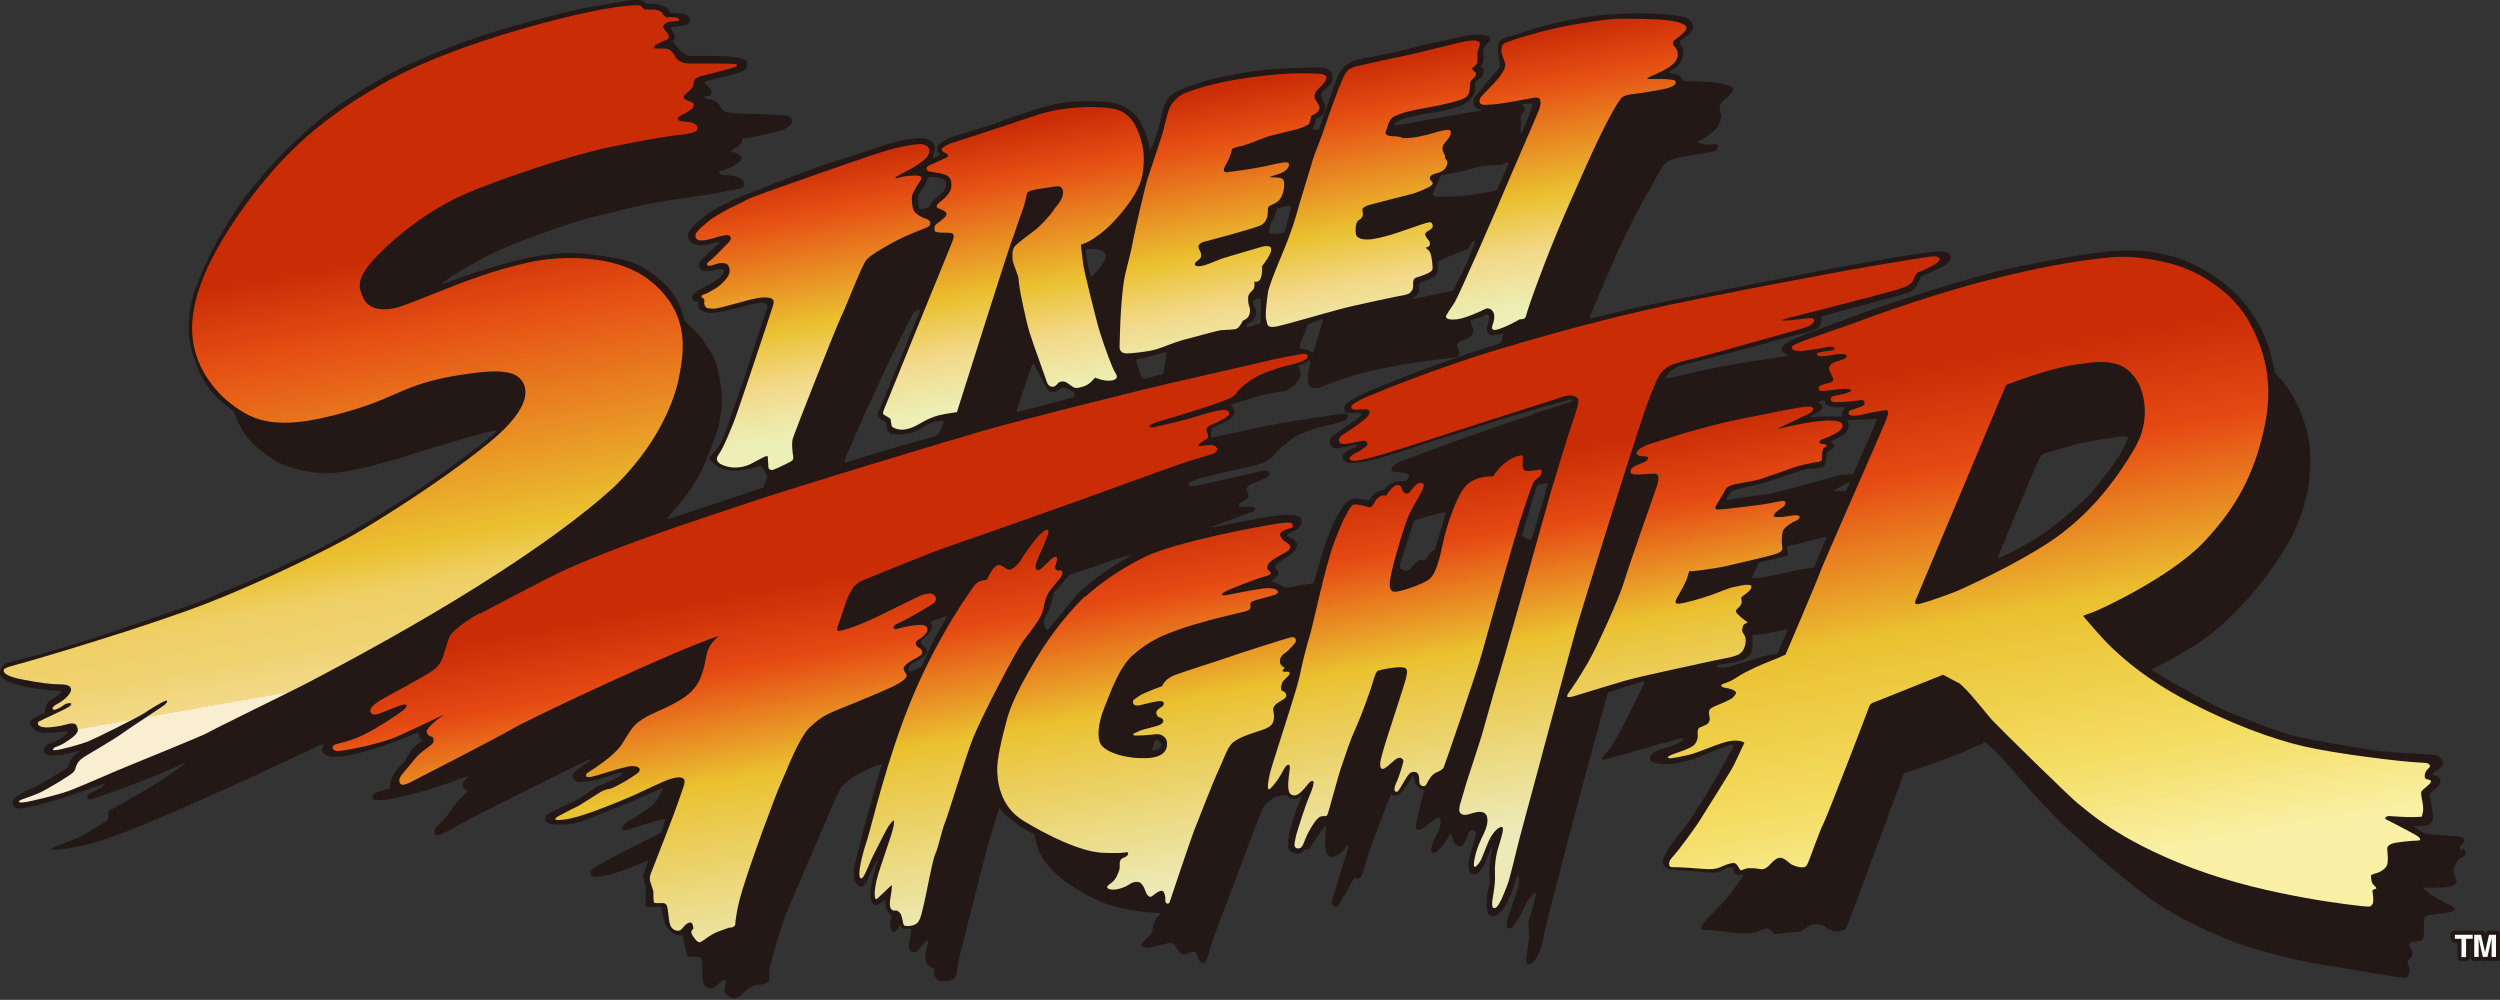 <svg viewBox="0 0 1252.7 501" version="1.1" xmlns:xlink="http://www.w3.org/1999/xlink" xmlns="http://www.w3.org/2000/svg">
  <rect x="0" y="0" width="1252.7" height="501" fill="#333333" stroke="none"/>
  <defs>
    <style>
      .cls-1 {
        fill: #231815;
      }

      .cls-2 {
        fill: #fff;
      }

      .cls-3 {
        fill: url(#_名称未設定グラデーション_189);
      }

      .cls-4 {
        fill: url(#_名称未設定グラデーション_400);
      }

      .cls-5 {
        fill: none;
        stroke: #231815;
        stroke-linejoin: round;
        stroke-width: 4px;
      }

      .cls-6 {
        fill: url(#_名称未設定グラデーション_76);
      }

      .cls-7 {
        fill: url(#_名称未設定グラデーション_80);
      }
    </style>
    <linearGradient gradientUnits="userSpaceOnUse" y2="131.5" x2="174.6" y1="335.3" x1="210.5" data-name="名称未設定グラデーション 189" id="_名称未設定グラデーション_189">
      <stop stop-color="#f9eed1" offset="0"></stop>
      <stop stop-color="#f6e5b1" offset="0"></stop>
      <stop stop-color="#f2d989" offset="0"></stop>
      <stop stop-color="#efd270" offset=".1"></stop>
      <stop stop-color="#efd067" offset=".2"></stop>
      <stop stop-color="#eac130" offset=".3"></stop>
      <stop stop-color="#e65114" offset=".8"></stop>
      <stop stop-color="#ca2c06" offset="1"></stop>
    </linearGradient>
    <linearGradient gradientUnits="userSpaceOnUse" y2="48" x2="588.9" y1="181.7" x1="612.5" data-name="名称未設定グラデーション 76" id="_名称未設定グラデーション_76">
      <stop stop-color="#ecf0b6" offset="0"></stop>
      <stop stop-color="#f2d98a" offset=".2"></stop>
      <stop stop-color="#eac130" offset=".4"></stop>
      <stop stop-color="#e65114" offset=".8"></stop>
      <stop stop-color="#ca2c06" offset="1"></stop>
    </linearGradient>
    <linearGradient gradientUnits="userSpaceOnUse" y2="261.9" x2="571.1" y1="441.8" x1="602.8" data-name="名称未設定グラデーション 80" id="_名称未設定グラデーション_80">
      <stop stop-color="#edeab7" offset="0"></stop>
      <stop stop-color="#eac130" offset=".5"></stop>
      <stop stop-color="#e64a13" offset=".8"></stop>
      <stop stop-color="#ca2c06" offset="1"></stop>
    </linearGradient>
    <linearGradient gradientUnits="userSpaceOnUse" y2="179.2" x2="986.6" y1="435.5" x1="1031.8" data-name="名称未設定グラデーション 400" id="_名称未設定グラデーション_400">
      <stop stop-color="#f9f0a5" offset="0"></stop>
      <stop stop-color="#f4dd63" offset=".2"></stop>
      <stop stop-color="#eac130" offset=".5"></stop>
      <stop stop-color="#e64a13" offset=".8"></stop>
      <stop stop-color="#ca2c06" offset="1"></stop>
    </linearGradient>
  </defs>
  
  <g>
    <g data-name="レイヤー_2" id="_レイヤー_2">
      <g>
        <path d="M1233.7,426.5c-.4-.2-1.7-1.7-.7-2.7s1.8-1.6,1.9-2.5-1.2-2-3.1-2.2c-1.9-.2-15.1-.9-16.4-1.3-1.3-.4-6.5-3.9-6.5-3.9,0,0,4.7.2,6.3-.1,1.7-.3,3-1,3.7-2.9s-.8-8.4-.8-9-.8-3.5-.7-3.9c.1-.3,3.1-2.8,4.4-4,1.3-1.2,1.1-2.8.8-3.7s-1.1-1.6-2-1.6-2.8-.3-1-1.6c1.8-1.2,3.5-2.3,4.3-3.5.8-1.2-.1-5.2-5.4-5.5-5.3-.3-17.1-.9-25.3-1.7-8.2-.8-37.9-6.1-45.7-8.2-7.8-2.1-31.1-11.3-34.9-13.2s-16.2-8.6-20.6-11.1c-4.4-2.4-13.4-8-13.4-8,0,0-1-.6,1-1.3,2-.8,15.5-7.6,26.4-15.5,10.9-7.9,22.6-21.7,24.6-24.1,2-2.3,14.7-18,20.5-32.1,5.8-14.2,6.5-22.7,6.5-34.7s-6.2-30.2-17.6-41.3c0,0-2.1-10.4-4-15.3-1.9-4.9-7.2-17.6-19-27.5-11.7-9.9-25.3-16.5-42.3-18.3-17.1-1.8-42.1,3.7-64,7.9-21.8,4.2-73.2,21.6-73.2,21.6l-27.6,10.2s-12.6,4.7-14.6,6.3c-2,1.7-3.1,2.8-2.3,4s3.1,2.3,3.4,2.4c.3.1-20.4,2.9-35.2,5.8-14.9,2.9-21.8,4.9-24.5,5.3-2.7.4-2.9.4-1.3-1.4,1.6-1.9,3.7-3.9,7.8-5,4.1-1.1,26.7-6.8,33.3-8.6s24.8-6.9,26.6-7.3c1.8-.4,5.4-.7,7.8-2.8,2.3-2.1,2-5,1.6-5.7.7-.1,33.9-9,38.8-10.4,4.9-1.4,7.4-2.1,9.1-4.9s1.9-4.5,1.9-4.5c0,0,8.9-3.9,12.1-5.7,3.2-1.8,5.3-6.2-1.1-7-6.4-.8-54.6,8.5-59.2,9.3-4.5.8-78.3,15.5-86.2,17.1-8,1.6-30.9,7.2-30.9,7.2,0,0-.6.2,0-1.7.6-1.8,10.9-26,16.7-38.5,5.8-12.4,18.6-35,19.5-36.1.9-1.1,2.2-3.1,7.3-4.2,5.1-1.1,17.1-2.9,18-3.3.9-.4,1.7-.2,2.2-1.7.6-1.4,0-1.9-1.4-1.8-1.4.1-4.4.3-5.3.1-.9-.2-3.2-1-3.2-1,0,0-.2-.3.8-.8,1-.4,5.8-3.4,7.9-5.7,2.1-2.2,2.4-4.1,2.8-5.4.3-1.3-.1-3.2-.6-4.2-.4-1,.3-3.2,1.3-4.2s3.8-3.4,4.8-4.8c1-1.3,1-2.7-1.1-3.2-2.1-.6-3.4-1.2-6.8-1.7-3.3-.4-8.4-.6-10.6-.6s-5.8-.1-5.8-.1c0,0-1.3-3.1-3.5-3.5-2.2-.4-2.8-.4-2.8-.4,0,0-1.7-.8,0-1.4,1.7-.7,3.7-2.4,4.4-3.4.8-1,3.5-5.5.7-9.3,0,0-1.2-1.9.1-2.8,2.2-1.5,4.9-2.7,5.8-5,.9-2.3-1-5.8-5-6.5-4-.8-19.4-2.9-40.5-.8-11.3,1.1-26.2,4.1-37.2,7.9-11.1,3.8-8.4,2.2-10.4,3-2,.8-5.1,1.6-4.5,6.9.6,5.3,1.2,7.2.7,8.5-.6,1.3-6.1,6.7-8,9.5s-4.4,4.8-4.8,5.9-.3,3.5.6,4.3c.9.8,3.5,1.7,3.5,1.7,0,0-32.5,5.5-35.5,6.2-3,.7-5.7.9-6.8,1.1-1.1.2-2.7.3-.6-1.3,2.1-1.7,7.9-3,11.3-3.7,3.4-.7,9.2-1.4,11.7-2,2.5-.6,7.9-1.9,10.3-3.1,2.4-1.2,3.9-3,5.2-5,1.3-2,.8-5.8.8-5.8,0,0-.1-.8,1.9-2.1,2-1.3,1.8-1.4,2.2-2.3s.6-2.9-.4-3.4c-1-.5-1.1-.9-.6-1.2.5-.4,1-1.1,1.2-2.5.2-1.4-.2-4.7,0-5.5s.9-2.1,2-3c1.1-.9,1.6-1.5,1.5-2.6s-2-1.5-4-1.7c-2-.2-5.7-.1-8.9.7s-17.1,3.6-19.9,4.2c-2.8.7-8.6,2.5-16.2,4.1-9.2,1.9-18.1,3.4-19.6,4.1-2.8,1.2-5.8,3.2-7.8,7.6-2,4.4-9.5,26.9-9.5,26.9h-3.3c0-.1.3-1.1,1-2.5.7-1.4.6-3.2.6-3.2,0,0,2.1-.4,3.2-1.4s2.1-3.9,1.3-6.1c-1.4-2.1-2.1-4.3-1.2-5.5.8-1.1,3.4-3.2,4.2-4.2s1.7-4.4.3-6.1c-1.3-1.7-3.9-2.2-6.2-2.2s-24.9.3-35,2.2c-8,1.5-17.1,3.1-21.4,4.4-4.3,1.3-14.7,4.9-17.2,6.9-2.4,2-4.2,5.7-4.9,9.4-.7,3.8-1.6,6.8-2.2,9-.6,2.2-2.6,7.3-3,8.1-.4.8-1.1,1.5-1.2,1.2-.1-.3,0-1.9-.4-3.4-.3-1.5-2.6-9.6-6.5-13.9-3.9-4.2-9.7-6.4-15.6-6.7-5.9-.3-13.5-.7-22.6.8-9.1,1.5-28.5,8.8-32,10-3.5,1.2-18.6,5.8-21.6,6.8-3,1.1-5.9,2.7-6.9,4-1,1.4-.8,3.2-.3,3.7.6.5,1.4.9.7,1.5-.7.6-3.1,1.4-3.1,1.4,0,0-.6,0,0-1.4.6-1.4,1.2-3.5.8-4.7-.3-1.2-2.3-3.9-6.9-3.9-4.6,0-12,1.5-17.6,3.3-5.5,1.8-19.2,6.4-27.7,9-8.5,2.7-38.1,14.2-44.1,16.6-6,2.4-13.6,6.3-18,9.5-4.3,3.2-8.4,7.1-9.1,8.9-.7,1.8,0,5.5,3.8,6.1,3.8.6,5.8.1,8.1-.6,2.3-.7,3.4-1.1,3.5-.6.1.6-.9,1.3-5.1,5.1-4.2,3.8-5.3,5.4-5,6.7.3,1.2,1.2,3.1,5.3,2.5,3.4-.5,4.4-.9,5.5-.9s2,.6,1.6,1.3c-.4.8,0,2.2-6,5.7-6,3.4-7.4,3.8-8.4,4.8-1,1-1.7,1.7-1.3,3.2s3.2,1.4,3.2,1.4c0,0-1.6,3,1.2,4.3s3.4,1.8,8.8.9c5.3-.9,17.8-4.2,17.8-4.2,0,0,3.9-1,5.5-.2,1.7.8.9,2.8,0,5.1-.9,2.3-6,17.9-8.2,24.9-2.2,7.1-12.5,36.8-13.7,39.1-1.2,2.3-4.1,6-5.3,7.1-1.2,1.1-.7,1.9-.7,1.9,0,0,2.7,3.4,6,4.7,3.3,1.2,6.9,1.3,11.3.6,4.4-.8,7.5-1.9,7.5-1.9,0,0,1.2-.1,1.9,1.1.7,1.2,2.1,3.8,2.1,4.4s-1.9,5.3-1.9,5.3l-46.7,15.5-1.1.4s-.9-.1.6-1.8c1.6-1.7,7.4-8.1,10.9-13.5,3.5-5.4,6.2-10.2,9.8-19.8,3.2-8.5,3.9-9.4,5.2-17.6,1.3-8.2.2-15-1.9-23.8-1.3-5.8-6.1-11.6-7.5-13.9-1.4-2.3-8.9-9.2-8.9-9.2,0,0-1.8-11.5-11.1-19.5-9.3-8-14.1-10.5-28.9-12.7-14.9-2.2-20-2-31.5-.4-11.5,1.6-29.7,7.2-39.8,10.8-9.6,3.4-9.5,3.5-9.5,3.5,0,0-1.7.7.7-1.2,2.4-1.8,3.5-2.9,10.8-7,7.3-4.2,13.4-8,29.7-14.1,16.3-6.2,29.8-10.6,39.2-12.6,9.5-2,9.3-2.7,22.1-5.2,12.8-2.5,26.4-4,30.8-4.8s12.1-2.2,14.6-2.7c2.5-.5,3-1.2,3-2.1s-.5-4.4-7.7-4.7c-7.2-.3-4.7-2.2-4.2-2.2.6,0,6.4-2.3,7.4-3.2,1-.9,3-1.9,3-3s-.6-1.6-2-2.4c-1.3-.8-1.5-.6-2.5-1-1-.4-1-.7.1-1.2,1.1-.4,3.8-2.1,4.4-3.3.6-1.2.3-2.2.3-2.2,0,0,1,.3,6.5-1,5.4-1.3,12.6-2.4,15.5-4.1,2.8-1.7,3-2.5,3-3.4,0-.9.3-2.5-3-3-3.2-.5-15.7-.8-20-.9-4.3,0-9.1-.6-10.3-1-1.2-.3-2.5-2.5-3-3.3-.6-.9-2-2.3-3.9-2.7-2-.4-3.7-.9-3.7-.9,0,0-.9-.5.7-.8,1.6-.2,2.7-.7,2.8-1.5.2-.8.3-1.7-.6-2.5s-2.3-2.2-2.5-2.4c-.2-.2-.5-.9,1.5-1.5,2-.6,12.5-3,14.7-3.7s4.4-2,4.6-2.9,1.2-3.6-1.7-4.3-5.8-1.4-15-1.5c-9.2-.1-11.2,0-12.2,0-1-.2-3.7-1.5-5.2-3.7-1.5-2.2-2.8-3.1-2.8-3.1v-.9s1-.7.9-1.4.1-1.2-.5-2.3c-.6-1.1-1.5-2-1.2-2.5.3-.5,0-.7,1.5-.8,1.5-.2,3.2-.2,4.6-.4,1.4-.2,2.6-1,2.9-1.6.2-.5,1-2.9-1.3-3.8-2.3-1-4.1-.8-5.6-.9-1.5,0-2.6-.1-2.6-.1,0,0-1-2.5-3.3-3.3-2.4-.8-3.9-1.3-6.2-1.4-2.3,0-2.9,0-2.9,0,0,0-.8-2-4.2-1.9-3.3,0-16,2.2-19.6,3-3.2.6-5.2,0-37.1,8.7s-47.9,16.5-57.4,20.6c-9.5,4.2-19.7,10.2-31,17.5s-20,15.1-29.3,23.9c-9.3,8.8-21.8,24.4-24.9,28.9s-7.1,11.5-9.6,15.5c-1.4,2.3-5.2,9.5-8.2,16.2s-4,9.9-4.7,11.7c-2,5.7-3.3,12.8-2.9,21.1.3,8.3,5.7,24.3,14,32.1,5.7,5.3,8.6,7,8.6,7,0,0,2.7,10.8,12.1,18.5,9.5,7.6,13,9.5,27.3,12,14.3,2.5,36.9-5.4,43.5-6.9,15.8-5.3,39.8-12.1,41.9-12.6,2.7-.7,6.7-1.7,6.8-1.3.2.4-4,4-8.1,7.1-4,3.1-8.5,6.5-15,11.2s-11.3,8.3-21.3,14.7c-10,6.5-32.6,20.8-48.4,28.1-15.8,7.3-30.8,14.6-39.7,17.8-9,3.2-5.2,2.7-15,6.3-9.8,3.7-43.7,15.1-49.9,17.3-6.2,2.2-26.8,8.3-31.4,9.6-4.7,1.3-15,3.7-16.8,4.5-1.8.8-3,2.7-3.2,4.2s.1,2.9,3.8,4.7c4.6,2.1,9.3,3,14.5,3.8,5.2.8,9.6,1,11,1s2,.7.2,2c-1.8,1.3-5.3,3-6.3,5.3-1,2.3-.7,3.7-.7,3.7,0,0-6.3,2.8-7.1,3.9-.9,1.1-.2,3.3,2.3,4.9,3.1,1.9,5.2,1.2,8.3,1.2s6.8-.7,6.8-.7c0,0,2.4-.2-.1,2-2.5,2.2-4.3,2.8-6.3,3.5-2,.7-3.7,1.3-4.3,3.3-.7,2,.5,2.7,2.3,3.2,1.8.5,7.6-.3,9.3-.7,1.7-.3,6.8-2,6.8-2,0,0-3.7,3-4.5,4.2s-2,4.3-2.3,4.8c-.3.5-13.5,8.3-15.3,9.1-1.8.8-9.2,4-11.2,6.4-2,2.3-.4,5,2.4,4.9,4.3,0,18.5-4.2,24.8-6.2,6.3-2,15.5-5.5,16.6-5.8s3-.8,0,1.3c-3,2.2-5.8,2.8-6.5,3.5s-2.3,3.3,2,2.3c4.3-1,29.4-10.6,32.4-12,3-1.3,14.5-6.2,14.5-6.2,0,0-7.3,5.5-12.6,9-5.3,3.5-23.3,13.8-24.3,14.3-1,.5-2.2.5-2.2,2.3s0,3.2-1.3,4c-1.3.8-7.3,4.5-10.6,6.5-3.3,2-11.5,4.8-14.3,6-2.8,1.2-3.2,1.5-.7,1.7,2.5.2,16.3-2.2,23.6-4.7,7.3-2.5,11-3.8,20.8-7.8,9.8-4,43.2-18.8,49.7-21.8,6.5-3,33.3-15.5,36.7-17.1,3.5-1.7,4.2-2,3.7-.7-.5,1.3-1.3,2.8.7,4.2,2,1.3,5,1.8,11.5.7,6.5-1.2,14-3.3,22.3-6.5,8.3-3.2,12.3-4.8,12.3-4.8,0,0,1.2-.6,1.1.4s.4,2.4,1.3,2.7.5,1,.2,1.1c-.3,0-4.7,3-6.5,6.3-1.8,3.3-2.2,4.1-2.2,4.1,0,0-2.5,1.8-4.6,4.9-2.1,3.1-2.3,5-2.5,5.9-.2.9,0,2.2,0,2.2,0,0-6.7,2.1-7.4,2.5-.7.4-1.2.9-1.4,1.7-.2.7,0,1.4,1.2,1.6,1.2.2,3.2.4,7-.2,3.7-.6,13.4-2.9,18.3-4.4,4.9-1.5,14-4.5,16-5.4,2-.9,5.3-2,5.2-1.5-.2.5-1.2,1.2-1.8,2.1s-1.2,1.8-.7,2.7c.5.9.7,1.2,1.7,1.6.9.4.8,1.1.3,1.4-.5.3-4.8,4.6-5.3,5.2-.5.7-2.5,3.6-3.3,4.8-.8,1.2-2.3,3.2-3.5,4.2-1.2,1.1-2.8,2.7-3.4,3.5s-.9,2.7-.2,3.4c.7.7.8.6,2.6,0,1.7-.5,15-7.9,19.1-10.1,4.2-2.2,37.9-19,41.6-20.8,3.7-1.7,11.2-5.5,12.9-6.2,1.7-.7,2.2-.5.7.6-1.6,1.1-6.4,4.5-7.2,5.3-.8.8-1.3,2.2-.7,3.2s1.6,2,4.2,1.7c2.7-.2,5.1-.2,9.8-1.7s8.6-2.9,10.1-3c1.5,0,.8.7-.7,1.7-1.5,1-4.7,2.7-6.2,3.2-1.6.6-6.2,2.5-7.1,3.3-1,.8-5.2,3.7-7.1,4.8s-11.1,5.4-12.3,6.1c-1.2.7-4.2,1.7-4.5,3.1-.3,1.4-.7,2.8,2.9,3.6,3.6.7,11.1.2,15-1.3s22-8.5,24.6-9.7,14.8-6.5,14.8-6.5c0,0,2.2-1.2,1.2.7-1,2-2.7,4.8-4.2,6.6-1.5,1.7-9.5,6.9-11,7.7-1.5.8-3.1,1.7-4.1,2.9-1,1.2-.9,1.8-.5,2.2s.9.8,2.8.2c1.9-.7,9.8-3.2,12.4-3.9,2.6-.7,5.4-1.4,5.8-1.4s0,.7-.3,2-1.7,4.9-1.7,4.9c0,0-19,9.6-21.3,10.8-2.3,1.2-10.1,5.4-11.4,6.3-1.3.9-2.5,1.4-2.5,2.7s.2,2.2,2.9,2.2c2.7,0,8.2-1.3,13.7-3.3,5.5-2,11.7-4.7,11.7-4.7,0,0,.6-.2.3.8-.2,1.1-2.1,6-2.2,6.8s.5,3.2,1.2,4.7c0,0,.2,6,0,7.7,0,1.7-.4,2.9.7,3.2,1.2.2,4.8-.4,5.7-.2.9.2,1.5-.4,1.6.9,0,1.3,1.3,5.7,1.7,7.2.4,1.6,1.7,3.4,3.5,4.8,1.7,1.4,2.3,1.3,3.3,1.4s2,0,2,0c0,0,2,8.7,2.1,9.3,0,.6,0,1.2,1.7,1.4s3.7,0,4.6.3,1,1,1.3,1.7c.3.7,0,5.8.2,7.7.2,1.9.2,3.9,1.4,5,1.2,1.1,2.3,1.5,3.6,1.2,1.2-.2,3.7-2.8,4.4-3.4.7-.6,1.3-.8,2-.6.7.2.2,1.9,0,3.2-.2,1.2-.9,2.7.7,3.9,1.6,1.2,2.6,2.1,4.2,1.9s2.6-.8,4-2.3c1.4-1.5,4.2-3.8,6.2-4.2,2-.4,4.2-.3,5.2-.9,1.1-.6,1.7-.7,1.7-1.4s0-5.5.5-7.6c.6-2.2,6.7-22.4,7.3-24.1s21.6-50.2,22.5-52.5c.9-2.3,5.3-12.6,6.5-13.4s3.1-3,5.4-4.5c2.3-1.5,9.8-5.1,11.3-5.6,1.5-.5,3.1-.8,3.1-.8,0,0-7.9,27.7-8.9,31.6s-5.3,20.3-5.2,21.8c.1,1.6-.1,4.8,1.1,6.1,1.2,1.3,1.9,1.9,2.9,1.8s2.1-1.7,2.8-3.2c.7-1.6,3.8-8.2,4.2-8.9.4-.7,1.2-1.9,1.2-1.9,0,0-2.3,8.2-2.8,10.2s-1.3,7.8-.7,10.6,2.5,2.7,3.5,2.2c1-.4,2.1-1.3,3.5-2.7,0,0,.2,4,.8,5.4.6,1.4,2.1,2.3,2.1,2.3,0,0,.6,1.2.2,2.3s-1,2.3-.2,4.5,1.2,2.3,1.7,2.1c.4-.2,1.1-.6,2-2.2l.9-1.7s.1,2,2.1,2.2c2,.2,2.7-.4,3.2,0,.6.4.2,2.3-.2,4.2-.4,1.9-1.6,6.7,1.1,7.4s3.4-1.8,4.5-2.9,2.1-3,3-2.8-.7,4.8-.9,6.3c-.2,1.6-.3,4.9,1.4,6.1s3,1.6,3,2.2-.3,3.1.6,3.9c.9.8,1.3,2.1,3.3,1.9,2-.2,5.3-.2,6.4-1.7,1.1-1.4.8-4.2,1.9-9s13.1-51.9,13.9-54.9c.8-3,6.3-21.2,6.3-21.2,0,0,5.8,7.4,17.7,13.2,0,0,.9,6.4,3.9,11.5,3,5.1,9.2,10.9,16.1,15.1,6.9,4.2,11.6,7,18.1,8.8,6.4,1.8,12.3,3,16.7,3.4,4.4.4,8,.7,8,.7,0,0,1.3-.1-.4,1.3-1.8,1.4-2.2,2.7-2.7,4.3-.4,1.7-.2,3.5-1.6,5.1-1.3,1.6-4.1,4.1-4.4,4.8-.3.7.3,1.7,2.2,1.8s6.9-1.3,9.3-1.9c2.4-.6,4.7-.7,5.3.6.7,1.2,1.4,3.1,3,4.1s1.9.8,3.3.1c1.4-.7,2.7-1.1,3.8-.6,1.1.6.9,2,1.7,3.4.8,1.4,2.2,2.9,3.5,1.3,1.3-1.6,2.4-8.3,4.1-12.5,1.7-4.2,23.4-62.2,24.4-64.1,1-1.9,5.1-7.4,12.2-6.8,0,0,1.4,2,3.4,1.9s2.4-.7,3.7-1.7c1.2-1-.3,2.3-1.3,4.4-1,2.1-4.7,12.9-5.1,17.8-.4,5,.6,5.3,1.7,6,1.1.7,4.8,1.8,6.2-1.1,0,0,2.4.2,3-.9.6-1.1,6.7-10,6.7-10,0,0,1.4-1.9,1.3.2-.1,2.1-.6,7.4-.4,9.4.1,2,1.2,4.7,2.9,4.9,1.7.2,3.2-.7,5-2.2,1.8-1.6,2.2-2.2,2.8-3.1.6-.9,1.3-1.2.8.8-.6,2-7,22.7-7.5,24.3-.6,1.6-1.3,4.1.6,4.9,1.9.8,2.4-.9,3.8-3.3,1.3-2.4,6.1-10.8,6.1-10.8,0,0,2.3.7,3.5-.7,1.2-1.3,3.5-11.7,5-15.4,1.4-3.7,6-15.7,7-18.4s3.1-7.8,3.1-7.8c0,0,.7,1.2,2.3.9,1.7-.3,2.9-1.3,4.5-3.7,1.7-2.3,3.8-5.8,3.8-5.8,0,0,.8-.9.9.8.1,1.7,1.1,4.7,4,5.8,0,0,1-.4.7,1.2-.3,1.7-3.9,15.3-3.8,16.6.1,1.3.1,3.2,2.8,1.9,2.7-1.3,6.1-4.9,7.4-5.4,1.3-.6,2.3-.2,2.2,1.2-.1,1.4-.3,3.7-1.3,5.5s-3.2,6.5-3.4,8.2c-.2,1.7-.1,2.4,1.2,2.5,1.3.1,3.9-3.1,5.1-4.5,1.2-1.4,2.7-4.4,2.7-4.4,0,0,.9-1.1,1.3.3.4,1.4.6,3.9,2.7,4.9,2.1,1,2.9-.3,3.4-1.2.6-.9,1.8-3.7,2.2-4.7.4-1,.7-1.8,2-1.8s2,.6,1.6,2.4-2.4,8.4-3,10.8c-.6,2.3-1,6.8.4,8.1,1.4,1.3,2.7,1.3,4.3-.4s2.8-3.5,4-6.8c1.2-3.2,2.2-5.3,2.2-5.3,0,0,1-1.2.3,1.2-.7,2.4-1.1,6.9-1.3,8.3-.2,1.4.2,6.4.1,8.1-.1,1.7-1.9,6.1-1.4,11.6s1.8,4.8,2.3,4.9c.6.1,2.8.7,5.9-3.4,3.1-4.1,5.1-11.3,5.9-13.4s.8-3.8,1.7-2.9.2,4.2-.2,5.9c-.4,1.7-5.2,14.7-5.4,16.4-.2,1.7-.8,3.9,1,3.8s3.3-3,5.2-6c1.9-3,3.5-7.8,4.9-9.1,1.3-1.3,2.2-2.9,2.9-2.7.7.2.3,1.4-.2,3.5-.6,2.1-2.4,9.1-3,10.2-.6,1.1.6,8.8.1,9.9-.4,1.1-.9,6.9-1.2,8.1-.3,1.2-.6,3.7.6,3.9,1.1.2,3.3-.3,5.3-4.8,2-4.4,2.9-10.2,3.9-14.7s17.2-66.2,18.3-70.1c1.1-3.9,9.2-33.7,9.6-35.4.4-1.7,3.1-11.1,3.1-11.1l17.3-5.5s1.3-.6.9.7c-.4,1.2-12,24.6-13.6,27s-3,5-3.7,6.1c-.7,1.1-3.5,4.1-3.5,4.1,0,0-1.1,1.7.9,1.2,2-.4,23.2-6.5,28.2-7.9,5-1.3,10.3-2.7,10.3-2.7,0,0,2.3-.6.9.7-1.4,1.2-3.7,2.2-5.1,2.8-1.4.6-6.5,1.9-8.2,2.8-1.7.9-3.1,2.2-3.3,2.9-.2.7-.2,2.1,1.3,2.7,1.6.6,4.8,1.4,10.1.8,5.3-.7,10.9-2.3,14.7-4s10-4.1,12-4.7c2-.6,2.5-.8,2.5-.8,0,0,1.3-.2,1.3.1s-.2,1-1.6,3.5-6.7,12.4-9.1,16.3c-2.4,3.9-10.2,16.8-13.2,20.6-3,3.8-6.4,8.2-7.2,9.2s-3.4,5.2-4.1,7.1c-.7,1.9-.4,3.5,1.2,4.7,1.7,1.1,3,1,7.9,1.4,4.9.4,9.1.6,11.7.9,2.7.3,5,.4,6.4,0,1.4-.4,2.9-1.6,4.5-2.1,1.7-.6,2.2-.3,3,0,.8.3.4,2.1,1,2.5.6.4.8,1.1,1.9,1,1.1-.1,2.7-.1,2.7-.1,0,0-4.4,6.7-7.4,10.3-3,3.7-7.8,8.8-10,10.8-2.2,2-3.8,4.4-4,5.2-.2.8-.3,1.2,1.3,1.3s5.4.2,8.4.7c3,.4,10,1.3,13,1.1,3-.2,5.3-.7,7.3-1.6s3.5-1.3,4.5-.4,1.4,2.2,2.5,2.3,3.4-.4,6.1-.7,5.5-.2,6.8-.6c1.2-.3,1.4-1.2,3.2-2.1s2.8-1.8,5.9-1.4c3.1.3,2.3,1.2,4.9,2.3s3.4,1.8,6.3.9,2-.8,2.8-2.2c.8-1.4,28.6-76.8,28.6-76.8,0,0,21.5-6.3,40.6-15.4,0,0,3.5,2.5,7.6,6.9,4.1,4.3,23.3,27.3,35,37.5,11.7,10.2,13.2,12.4,22.1,19.5,8.9,7.1,15.3,13.6,30.5,22.2,15.2,8.5,29.4,14.1,36.1,16.2,6.8,2.1,23.3,6.8,39.1,9.3,15.9,2.5,31.7,5.4,39.1,6.4,0,0,1.8.2,2.3-.6.6-.8,1.3-2.4,1-4-.3-1.6-1.7-3-.8-4.2s1.9-.9,2.2-3.1c.3-2.2-2.2-4.2-1.7-5.1.6-.9,1.8-1.3,4.2-1.4s2.5-.4,3-1.7c.4-1.2.3-8.9.3-8.9,0,0-.1-1.8,2.2-2.3,2.3-.6,10.8-1.4,11.4-1.7s3.4-1.4.7-2.8c-2.8-1.3-10.9-5.7-12.2-6.9-1.3-1.2-2.5-2.1-2.5-2.1,0,0-.7-.7,1.1-.4,1.8.2,7.8,0,10.6-.3s3.7-1.1,4.5-1.7c.9-.6.7-1.3,0-2.7-.7-1.3-1.2-3.4-.9-4.8.3-1.7,2.3-5,3.7-5.5,1.3-.6,2.2-1.3,2.2-2.3s-1.2-2.3-1.7-2.5ZM460.1,98.3c.7-2,1.6-3.1,2.8-4.7,1.2-1.6,1.2-2.4,1.5-3,.2-.7.5-1.8,1.5-2,.1,0,4.4.2,5.9.8,1.5.6,2.2,1.8,2.2,2.3s.4,2.6-1.7,4.6c-2.1,2-4.8,4.2-5.4,5.2-.6,1-.9,1.5-1.2,2.2,0,0-1,.6-2.9.9-1.9.3-2.1,0-2.3-.8-.2-.8-1-3.5-.3-5.5ZM424.5,231.6c-1.7.4-1.3-.5-1.2-.9.1-.4,1.1-3.3,1.8-4.6s8.4-19.6,9.4-21.5c1.1-1.9,10.5-22.7,11.7-25.1,1.3-2.4,11-22.2,11.5-22.8.5-.6,2.9-1.8,3.2-1.5s-.4,1.8-.4,1.8c0,0-20,48.9-20.4,49.6-.4.7-.4,3.1,2.1,3.9,2.5.8,2.1,3.3,2.1,3.3l.2,1.4c.4,2.4,3.9,2.7,6.8,2.5,2.8-.2,5.8-.4,9.1-2.4,3.3-2,5.7-3.2,7.3-3.8,1.5-.6,5.5-.6,5.5-.6,0,0-1.9,4.7-2.5,6-.7,1.3-1.3,1.5-1.3,1.5,0,0-7.3,2-14.5,4-7.1,2-30.4,9.1-30.4,9.1ZM467.9,320.8c-1.7,2.8-5.8,12.6-6.1,13.2-.3.6-5.2,2.4-5.3,2.4s-1.6.3-1.2-1.4c.3-1.7,1-1.9,2.1-2.7,1.1-.8,4.2-2.2,5.4-3.4s1.9-2,1.6-3.2c-.3-1.2-2.5-2.9-2.5-2.9,0,0-.9-.8-.1-1.9.8-1.1,2.8-2.2,4.2-4.3,1.4-2.2,1.1-3.2.8-3.8-.2-.6-.6-1.4-.6-1.4l8.4-2.9s-5,9.4-6.8,12.2ZM544.9,124.7c.5,0,2.3,0,4.5.2,2.2.2,4.3,1.6,4.7,2.8.3,1.2-.6,2.9-1.8,4.7-1.2,1.8-4.8,6.2-5.4,6.2s-1.2-3.2-1.4-4.2c-.5-2.1-1.5-8.3-1.5-8.3,0-1,.5-1.3,1-1.4ZM510.5,206.4c-1.4.4-1-.9-1-.9.8-2.5,7.1-21.2,7.6-22.5.6-1.3,1.3,0,1.3,0,0,0,4.8,9.4,5.9,11.3s2.3,2.2,3.7,2.1c1.4-.2,2.2-.8,3.2-1.6.9-.8,1.3-.7,2.2-.5.9.2,4.5,1.7,5,2.5.4.9.2,1.9-.6,2.2-.8.3-7.1,2.1-9.2,2.6-2.1.6-18.2,4.7-18.2,4.7ZM564.7,279.6s-6.2,3.4-10.9,6.8c-4.7,3.4-10.8,7.8-14.6,12.1-3.8,4.4-13.3,16.2-13.4,16.3,0,0-.6.9-.9.8-.4,0-.9-.7-1.2-1.1-.3-.4-.9-3.4-.7-3.7s.8-1.2,2.5-4.9c1.7-3.7,2.3-8.3,2.4-8.7.1-.4,2.9-3.2,4-4.4,1.2-1.2,3.4-4.4,4.3-4.8.8-.4,16.2-5.4,19.6-6.7,3.3-1.2,11.3-3.5,11.3-3.5l-2.4,1.6ZM580.2,375.5c-1.4.6-2.9.4-2.9.4.2-1.7,1.8-5.5,1.9-5.4,1.7.3,2.8,2.2,2.7,2.7-.1.6-.3,1.7-1.7,2.3ZM584.6,176.9s-1.4,8.9-1.6,9.7c-.2.8-1,.9-1,.9,0,0-7.5,2.3-8.7,2.2-1.2,0-1.7-1.5-1.7-1.5l-2.1-6.9c0-.6,0-1.2.8-1.5s1.9-.2,3.1-.5c1.2-.3,8.5-2.3,10-2.8,1.5-.5,1.1.3,1.1.3ZM762,59.8c-.2-2,.7-2.6,1.1-3.1.3-.5,1.6-1.6.7-3-.2-.1-.9-.9-.9-.9,0,0-.3-.6.8-.7.4,0,2.9-.4,3.5-.2.6.2.8.2.5,1.7-.3,1.5-4.9,12.6-4.9,12.6,0,0-.7.4-1,.3,0-.3.5-4.7.2-6.7ZM721.8,88.5c.3-1,1.2-.9,1.2-.9,0,0,1.2-.3,2.7-.5,1.5-.2,6.4-1,9.7-2,3.3-1,4.6-1.2,6.5-1.7,1.9-.6,6.7-.6,8.7-.7,2-.2,3.2-.8,4.2-1.2,1.1-.4,1,.6,1,.6l-5.7,13s-1.4.6-3.6,1c-2.2.4-9.6,1.9-15.2,2.2-5.7.2-11.6.4-12,.2-1.4-.4-1.5-1.2-1.5-1.2,0,0,3.5-7.6,3.8-8.6ZM708.4,148.9s1.6-1,2-1.5c.4-.5.7-1.8.7-3.2s0-1.9.7-2.5c.7-.6,2.4-1.2,3-1.2,2.9-1,4.6-2.4,5.2-3.5.7-1.1.4-3.4.3-4.7,0-1.2.2-1.2.2-1.2,0,0,1.8-1,3.4-1.7,1.6-.7,11.7-4.7,11.7-4.7,0,0,1.2-2.2,2.3-3.6,1.1-1.4,1.2,0,1.1.7-.2.7-4.7,11.6-6.7,15.5s-4.1,8.3-4.1,8.3c0,0-18.3,3.9-18.8,4-2.7.5-1.2-.6-1.2-.6ZM652.2,170.4c.9-1.7,2.4-5.8,2.7-6.5.2-.7.5-1.4.5-1.4.2-.2,6.7-2.5,6.7-2.5,0,0,1-.6.7.7-.2,1.2-4.4,14.9-4.4,14.9,0,0-.3,1.5-1.3.8-1-.7-2.8-1.5-3.7-1.5h-1.2s-.9,0-.8-2.4c0,0,0-.3.8-2.1ZM636,115c0-.5.5-2.3.9-3.2.4-.9,1.4-2,1.7-3,.3-1.1.7-2.5,1-3.5.3-1,1-.9,1-.9,0,0,4.5-1.2,5.5-1.3,1-.1.9.4.9.4,0,0-3,12.2-3.4,13-3.4,1-5.4.6-6.3.6,0,0-1.1-.1-1.3-.3-.2-.2,0-1.1,0-1.6ZM624.9,162.4s.4-.2,1.7-.9c1.3-.7,1.6-1.6,2.3-2.6s.7-2.4.4-3.4c-.2-1-1.1-2.2-1.2-3.1s-.1-1.9-.1-1.9c0,0,2.1-.9,2.9-1s.9.7.9.7c0,0-.1,10.4-.1,10.8s0,.8-.8,1.2c-.9.4-5.2,1.7-5.6,1.8s-.5-.2-.5-.2v-1.3ZM724.2,258.1l-5.2,17.4c-1.1.6-2.3,1.2-2.5,1.8-.2.6-1.6,2.5-2.2,3.1-.7.6-3.2.1-3.2.1,0,0-1.8,1.6-2.5,2.3s-1.6,2.2-2.8,2.9c-1.2.7-2.5.1-3.5-.4-1-.6-.8-2.4-.8-2.4l6.8-21.4c.2-.8,1.1-1.1,1.1-1.1,0,0,13.7-3.7,14.6-3.8s.3,1.6.3,1.6ZM775.3,243.4c-.1.8-7.2,25.2-7.5,25.9-.3.8-.9,1.2-1.7,1-.8-.2-3.5-1.8-3.5-1.8,0,0,7.3-25.4,7.8-25.6,0,0,3-.7,4.2-.8,1.2-.1.9.4.8,1.2ZM768.6,207.7c-4.4,1.2-18.1,5.9-23.9,7.9-5.7,2-23.3,8.2-25.9,9.3-2.7,1.1-11.7,4.3-15.5,5.7-3.8,1.4-3.2,1.5-4.5,2.4-1.3.9-1.8,1.7-1.7,2.5.2.8.6.7,2.2,1,1.7.2,3.9.3,5.4.7,1.5.3,1.5,1.3,1.2,1.9-.2.6-1.1,1.7-1.4,1.8-.3,0-.8.2-3,.2s-2.7.4-4.8,1.4c-2.1,1-2.9,2.9-2.9,2.9-1.2,0-1.5,0-3.7,1.1-2.2,1.1-2.9,3.2-3.6,3.7-.7.6-2,.4-2,.4,0,0-2.2-.6-4.4-.7-2.2,0-3,0-5,1.5-2,1.5-4.2,5.9-5.8,8.5-1.6,2.6-4.7,10.8-6.1,15.3-1.4,4.5-4.9,17-4.9,17,0,0-1.5.3-4.3.7-2.8.3-5.7,1.2-7.5,1.4-1.7.2-3.1,0-3.1,0-1-1-5-2.8-5.8-3-.8-.2-.2-.6,0-.7.2,0,1.3-1,2.3-1.9s.9-1.8.2-2.9c-.7-1.1-1.4-.7-1.2-1.7s1.5-2.1,2.7-2.9,6.1-3.7,7.1-5.2c1.1-1.4,1.7-3.4.8-4.5s-2.3-1.9-3.7-2.5c-1.4-.6-.5-1.4-.5-1.4,0,0,1.1-.4,3.2-1.6,2.2-1.2,1.5-.6,2.9-2.5,1.4-1.9.8-3.9-.7-4.7-1.6-.8-4.4-.7-7.3-.7s-10.6,1.2-15,2.1-16.8,3.3-19.9,3.9c-3.1.6-.6-.4-.6-.4,0,0,17.4-6.5,19.6-7.3,2.2-.8,1.7-1.7.8-2.2-.8-.5-3.9-.2-5.7-.2s-1.9-.3-1.9-.9.4-1.1.4-1.1c0,0,2.5-1.1,3.7-1.9,1.2-.8,1-1.7.6-2.7-.4-1-.9-1.3-1-2-.1-.7.8-1.7,1.7-2.3s5.4-2.3,7.8-3.4,2.4-2.7,1.9-3.3c-.6-.7-1.8-.7-3.1-.6-1.3.1-7.3,1.9-10.4,2.5-3.1.7-20.4,4.7-23.1,5.1-2.7.4-3.7.1-3.8-.7-.1-.8,1.6-1.3,2.7-2,1.1-.7,8.5-2.2,10.8-2.9,2.2-.7,18.8-4.2,21.9-5.1,3.1-.9,2.2-.6,4.3-1.9,2.1-1.3,3.5-3.2,5.2-4.9,1.7-1.7,5.7-5.1,8.2-6.8,2.5-1.7,6.9-3,9.1-3.9,2.2-.9,10.9-2.8,14.7-3.9,3.9-1.1,3.7-3.7,2.2-4-1.4-.3-7.9.9-12.6,1.6-4.8.7-15.7,2.4-19.5,3s-32.7,6.8-34.4,7.2c-1.7.4-1.2-.6-1.2-.6,0,0,.1-2.4.2-3.4.1-1,1.7-1.4,1.7-1.4,0,0,5.8-2.1,8.4-4.5s1-4.8.2-5.4c-.8-.7.2-1.3.2-1.3,0,0,6.8-2.1,11.3-3.5,8.1-2.5,13.5-2.6,15.8-3.3,0,0,.9-.3,3.1-1.9,2.2-1.6,3.5-4.5,3.8-5.2.3-.6,0-3.1,0-3.1-.5-.6-.7-1.3-.8-1.9,0-.5.1-.8.6-.8.4,0,1.3-.4,2.2-.8.9-.4,1-.5,1.9-1.2s1,0,1,0l.2.8s-.2,1.9-.9,3.9-.2,4.7-.2,6.1,1.3,3,3.4,2.9c2.1,0,3.4-.7,8-2.5,4.6-1.7,15.6-5.2,19-6,3.3-.7,18.9-3.8,23.1-4.4,4.2-.6,9.8-1.2,12.8-1.6s7.8-.7,8.6-1.3.8-1.2.8-2-.7-1.8-1-2.6-.3-1.4.4-2.2c.7-.7,2.8-1.6,4.2-2.1,1.3-.5,2-1,2.7-2,.7-1,.7-2.2.6-2.8,0-.6-1.2-3.1-1.3-3.6,0-.5.7-1.3,1.4-1.5.7-.2,3.3-.8,4.4-1.2,1.1-.4,1.5-1.3,2.5-1.1,1,.2,1.3,1.2,1.1,2.4-.2,1.2-1.2,4-1.2,4.9s.2,2.7,2.2,3c2.1.3,2.7-.2,4.4-.6,1.7-.4,1.6,0,1.6,0,0,0-.4,2.4-.7,3.5-.3,1.1-.9,1.3-.9,1.3,0,0-10.3,3.2-15.1,4.8-4.8,1.7-15.4,5.4-21.8,7.7-6.4,2.3-20.8,8.1-26.7,10.5-5.9,2.4-11.8,5.5-13.5,7.4s-.7,3.9,0,4.2c.7.3,4.1.2,5.4,0,1.3,0,2.5.6,2.2,1.2s-1.4,1.7-4.1,3.5c-2.7,1.7-8.5,5.8-10,6.9-1.5,1.1-1.6,2.3-1.7,3.1s.4,2.1,1.5,2.7,2.3.7,4.2.3c1.8-.3,6.2-1.5,7.2-1.6,1.1,0,.8,1-.7,1.6s-2.2.7-4,2c-1.8,1.2-1.7,1.8-1.7,2.8s.4,2.5,3.8,2.7c3.4.2,6.9-.5,9.7-1.1,2.8-.6,12.4-3.4,15.3-4.4,2.9-1,13.7-4.7,17.5-5.7,3.7-1.1,29.4-9.4,34.8-11.1,5.3-1.7,33-9.6,33.3-9.6s.9,1.1.9,1.1c-4.5,1.3-15.3,4.9-19.7,6.2ZM911.7,205.9c1.5-.7,1.2-1.8,1.2-2.7s-1.3-.9-1.3-.9c-.4-.2-.4-.7,0-1s1.3-.7,2.2-.7.7.9.7,1.5,1.5,1.3,3,1.7c1.5.3,4.1.3,5.6.2,1.5,0,1.3.3,1.2.7-.2.4-.6.7-1.2,1.7-.7,1,0,2.4,0,2.4,0,0-6.2-.2-8.3-.2s-8.1.5-8.1.5c0,0,3.6-2.3,5.1-3.1ZM895.6,316l-4.9,11.5s-1.4.4-2.3.4-3.6.6-5.2,1.1c-1.6.5-5.4,1.5-6.9,2-1.5.5-6.4,2.2-9,2.8-2.5.6-2.4.7-4.6.7-2.2,0-2.1-.3-2.3-.6-.2-.3,0-.6.8-.8.8-.3,3.5-.4,6-.9,2.4-.5,5.7-1.1,8-2.5,2.3-1.5,2.7-3.4,2.9-4.3s0-7.1,0-7.1c0,0,3.9-.3,5.9-.7,1.9-.4,10.1-1.9,11.1-2.2,1-.2.7.7.7.7ZM914.9,270.2c-.6,1.2-5.8,13.9-5.8,13.9,0,0,0,.5-1.6.6-1.5.2-4.3.3-5.9.7-1.6.4-8.6,2.1-10.4,2.4-1.8.3-6.8,1.2-7.6,1.4s-5.6.7-5.6.7c0,0-.6,0-.1-.9.4-.9,1.4-3,1.9-3.9.5-.9.8-2.1.9-2.4s.9-1,1.3-.9c0,0,13-3.1,13.5-3.4.5-.2.5-.9.4-1.4s-.5-2.8-.5-2.8c0,0-.2-.4,1.3-.7,1.4-.3,17.8-4.4,17.8-4.4,0,0,.9-.2.3,1ZM926.8,242.1l-1.9,3.9s-5.6.2-5.8,0c-.2-.2,0-.4,0-.4,0,0,5.7-3.2,6.7-3.8,1.1-.7.8.3.8.3ZM939.8,212.1l-11.3,25.6s-.7,0-1.5,0-3.2,0-5.5.5c-2.3.5-7.9,2.2-10.6,3s-21.7,5.7-23.9,6.2c-2.2.6-5.4.7-8.2,1.1-2.8.4-12.6,1.9-13.2,2s-.3-.8-.3-.8c0,0,1.5-2.6,2.4-3.4s2.2-.9,3.1-1.2,9.9-2.3,11.9-2.8c2-.5,18.1-6.1,21.1-6.9s4.9-.4,7.7-.9c2.8-.5,3.1-1.7,3.3-3,.2-1.3.2-2.6.6-4.1.4-1.5,1.5-1.7,2.3-2.2s1.2-.9,1.2-1.7-.6-1.1-1.2-1.7c-.7-.7.8-1.2.8-1.2,0,0,3.2-1.4,5.4-2.9,2.2-1.5,2.2-3,2.4-4.5.2-1.5-.9-2.5-.9-2.5,0,0,4.3-.2,7.8-.5,3.5-.2,7.1-.3,7.1-.3l-.7,2.3ZM1066.3,219.5c-.3,1.6-3.1,6.7-5.5,10.6-2.5,4-9.4,12.6-14,18-5.3,5.2-13.1,12.4-24.1,20-9.8,6.6-20.7,11.4-21.3,11.5-.6.1.1-1.6.1-1.6,0,0,19.8-47.6,20.6-48.8.8-1.2,1.6-1.6,2.2-1.9.7-.3,14.2-4.3,18.1-5.2,3.9-.9,19.2-3.4,21.4-3.4s2.5.2,2.4.6Z" class="cls-1"></path>
        <g>
          <path d="M320.4,2.7c1.4.2,2.2,2,2.2,2,.3.1,5.2.1,5.2.1,0,0,3.3.3,4.3,2.1,1,1.8,2,1.9,2,1.9,0,0,.9-.4,3.8-.1,2.2.2,2.4.8,2.4,1.3s-1.8.6-4.1.8-3.6,1.6-3.9,2.4.9,1.8,2.1,3.3.6,3,.2,3.1-4.7,2.2-5.7,2.7c-.8.4-1.2,1-1.1,1.6s1.2.4,1.2.4c0,0,3.5,0,5.1.1,1.6.1,3.4,2.2,4.5,4.3s4,3.1,6.4,3.1,19.8,0,22.7.2c2.2.1,1.9,1.2.4,1.7s-14.6,3.9-17.6,4.7-2.9,2.8-3,4.1-2.2,3.2-4,4.7-.4,2.7.7,3.1c1.1.4,3.2.9,3.4,2s-.3,2.2-3.5,4c-3.2,1.8-4.8,2.3-4.4,3.4s2.4,1.1,2.4,1.1c0,0,3.3.3,4.5.6s3.5,1.7,2.8,3.5-5.5,2.3-10,2.8-16.3,2.4-34.7,6.2c-18.4,3.8-55.5,16.1-72.5,23.7-17,7.6-32.7,19.7-43.1,30.5-10.4,10.8-10.1,15.2-6.8,21.7s12.6,5.8,18.3,3.8c5.7-2,6.3-2.3,26.6-10.3,20.3-8,32.4-10.5,38-11.9s40.9-7.3,61.5,10c20.6,17.3,15.4,37.8,13.1,49.8-3,12.3-11,32.1-32,52.7-23.9,21.9-61.5,46.2-91.4,63.8-29.9,17.6-57.7,32.1-64.7,35.7s-45.9,22.6-47.7,23.8c-1.8,1.2-36.2,15.1-40.7,17-4.6,1.8-23.5,10.2-29.1,12.2s-19.9,5.5-22.8,5.7-1.9-.9-.7-1.4,5.7-1.9,9.2-3.5c3.6-1.6,15.3-8.7,16.7-10.1s.8-1.7,2-4.2c1.2-2.5,4.3-4,5-4.5s13.9-8.1,17.8-11c3.9-2.9,20-13.2,21.4-14.5s1.2-2.2,0-1.7c-1.8.6-7.6,4.2-10.6,6.2s-24.5,12.7-28,14.1c-3.5,1.4-13.6,4.2-16.4,4.4s-.3-1.4-.3-1.4c0,0,2.8-1,4.6-2.1,1.7-1.1,4.4-2.7,5.9-4.5,1.5-1.7,1-2.4.7-3.5s-.7-1.9-2.7-1.9-3,1-9.5,1.8-7.4-.9-7.5-1.7-1-.5,8.1-4.7c9.1-4.2,8.3-4.4,8.6-5.1s-1.4-.5-2.4-.2-2.7,1.8-3.9,2.3c-1.2.5-2.5,1.3-3,.3s2-2.3,2-2.3c0,0,3.9-1.9,6.1-4.8,2.2-2.9,1.3-5.2-4.2-5.2s-10.5-.8-17.9-2.2c-7.4-1.3-10.1-2.9-10.5-4.2s.4-1.9,6.5-3.5c8.5-2.2,66.5-19.4,96.1-31,29.6-11.6,61.5-27.6,73.2-34.3,11.6-6.7,43.9-26.7,67.5-46,23.6-19.3,18.2-28.7,15.9-31.4-2.3-2.7-6.4-5.7-24.4-3.3-18,2.3-26.7,5.5-33.4,8.2-6.7,2.7-15.2,7.2-30.8,11.5-15.6,4.3-33.7,8.2-47.3,1.6-13.6-6.7-23.6-18.8-27.3-31.8-3.7-13-.7-26.3,4.7-39.2,5.3-13,16.7-30.7,28.4-45s28.6-32.9,64.7-52.5c38-20.6,95.9-33,95.9-33,18.3-4.1,27.3-4.3,28.7-4.1Z" class="cls-3"></path>
          <path d="M373.4,100.6s-13.7,6.2-18.7,10.5-6.9,5.9-6.1,7.9,3.8,1.7,7.3.8c3.5-.9,7.2-2.2,8.8-2s2.3,1.9-.1,4.2-5.9,6.1-7.6,7.6c-1.8,1.6-3,2.2-2.7,3s1.3.8,4.2-.2c2.9-1,4.9-.6,5.9.1s2.2,3.8-.1,6.7c-2.3,2.9-4.1,4.4-6.9,6-2.8,1.6-3.3,1.9-4.4,2.2s-2.3,1.3-.9,1.9c0,0,1.1.3.8,1.9s.8,3.3,2,3.3,2,.4,4.3,0,10.9-2.8,14.6-3.8c3.8-1,7.2-1.9,10.9-1.6,3.7.3,3,2.5,2.8,3.5s-18.7,56.6-20.1,59.6-4.3,11.3-7.4,15.7c-3.1,4.4,4,5.7,4.5,5.9s6.3,1.6,12.2-1.6,4.3-2.2,5.9-3.1,2.1-.4,2.1-.4l.3,5s-.2,2,2.2,1.8c2.9-1.1,8.2-3.7,9.3-4.4s1.1-1.4.9-2.7c-.3-1.7-.8-6.2-.2-8.5s21.5-55.5,24.4-61.5,10.3-25.8,12.7-28.4,10.6-7.2,15.6-9.8,11.6-5,13.7-5.9c2.1-.9,2.4-1.2,2.5-2.2s-.2-1.8-2-2.4c-1.8-.7-6.1-2.4-6.7-5.4s-.8-6.1.2-7.9,2.9-5,3.7-6.1.4-2.2-1.6-2.3c-2-.1-6.5.2-8.2.7s-2.8.7-2.9.3,7.6-4.1,10.5-6,5.7-3.8,6.4-6.3c.8-2.5-1.1-4.5-4.3-4.5s-11.3,1.2-23.8,5.4c-12.5,4.2-43.9,15.2-53.3,18.6s-10.9,4.3-10.9,4.3ZM474.2,77c2.3,1.3-.7,2.3-.7,2.3,0,0-5.3,2.5-7,3.2s-2.3,1.3-2.2,1.8,0,1.4,1.7,1.7c1.7.3,5.5.7,7.8,1.6s3.1,3.1,2.9,5.9-2.7,5.1-4,6.3-3.1,2.2-3.3,3.3.4,1.1,2.3,1.9c1.9.8,3.1,1.7,2.3,3.1s-3.2,2.9-4.7,4.1-1,2.7-.9,3.5,2.9.9,6,.9,3.4.6,3.5,1.7-1.6,5-1.6,5c0,0-33.3,81.6-33.7,82.8s.2,1.6.2,1.6l3.4,2.1.6,3.7s.6,1.2,3.8,1.7,6.8-.9,9.9-2.7c3.1-1.8,5-2.8,8.2-3.9s10.8-2.1,10.8-2.1c.2-.7,25.3-80,26.8-84,1.6-4,5-14.6,6.1-17.3s1.8-6.9,2.2-8.2,2.7-1.7,4.1-2c1.4-.3,6.7-1.1,8.3-1.3s3.6-.7,4.5,0c2.1,1.6,1,5,0,6.7s-2.7,3.5-4,5.5-6.4,7.6-8.9,9.4c-2.4,1.8-7.3,5.5-9.2,7.2s-2.1,3.3-2.1,5.3.1,3,.7,4.7,2.2,6.1,2.2,6.1c0,0,.3,2,.6,4.9s3.4,17.5,5,22.8,7.9,22.4,8.6,24.7,1.9,2.7,3,2.8c1.1.1,1.9-.8,2.8-1.8s1.8-.8,3-.8,3.9,2.6,5.1,3,2.1.2,5-.7c2.9-.9,5.4-4.3,5.4-4.3,0,0,4.8,2.2,8.6,1.4,3.9-.8,1.7-3.5,1.7-3.5-1.8-2.8-5.5-13.2-7.8-20.4-2.2-7.2-7.9-30.6-8.4-34s-1.2-10.1-1.2-10.1c.8-.3,3.3-1,5.8-2.7s8.6-5.3,17.1-16.5c8.4-11.2,8.3-16.7,8.6-22.6s-1.3-11.4-3.4-16.3c-2.1-4.9-6.2-8.6-10-9.6-3.8-1-11.6-1.8-22.3-.8s-14.9,2.5-29.7,7.5c-14.9,5-32.1,10.5-32.1,10.5-6,3-3.7,3.6-1.3,4.9ZM586,54c-1,2.5-2.9,10.9-3.5,12.9s-5.3,16.2-7.1,21.5c-1.8,5.3-6.7,27.5-7.3,30.4s-.7,4.7-3.8,16.6-3.1,35-3.3,37.9,1.6,3.8,3.5,3.8,10.2-.7,14.6-2c4.4-1.3,8.6-3.3,13.5-4.7,4.9-1.3,17.5-4.7,18.8-4.9s6.4-.2,8-.7c1.6-.4,3.3-4,3.3-4,2.2-1.1,3.1-2,3.5-3.8s0-2.9-.4-4-.4-3.1-.4-4,.7-2.2,2.2-3.5.9-4.4.9-4.4c4.7,1.3,3.9-7.8,3.9-7.8,0,0,2.8-3.3,4.1-6.4s0-4.2-4-3.3c-4.4,1.2-14.5,4.3-20.3,6-4.8,1.9-8.1,3.5-11,3.8s-3.5-1.3-.7-3.1.4-5.3.4-5.3c-1.8-3.5,3.8-4.2,3.8-4.2,0,0,22.8-6,26.8-7.8s3.8-6.4,3.8-8.2,1.6-1.8,4.2-3.3,3.7-5.2,3.9-7.6.1-3.9-1.2-4.5c-1.3-.7-5.8-.4-5.8-.7s4.5-1.4,6.3-2.3c3.1-1.6,4.3-4.8,2.1-5s-6.2.9-11.3,2c-5.1,1.1-16.6,2.7-18.6,2.9s-1.9-1.4-1.2-2.8,2.5-4,3.4-7.8c0-1.4,1.3-1.7,4.4-2.4,4.7-1.1,9.3-3.3,12.7-4.5,3.9-1.4,14.6-3.5,17.7-4.7s4.2-1.8,4.4-2.7.7-3.3.7-3.3c2.7-1.3,3.3-1.8,4-3.3s-.9-3.3-1.8-4.7-.7-3.8,1.6-5.8c2.2-2,4.5-4.7,3.7-6s-2.8-1.3-5.4-1.4c-2.5-.1-11.3-1-32.6,1.9-21.3,2.9-31.2,7.4-31.9,7.5-4.2,1.1-8,6.2-8.6,7.8ZM671.1,43.3s-6.6,17.9-7.5,21-5.2,13.5-5.8,15.8-7.1,23.1-8.1,27.1c-.7,2.9-3.3,10-4.2,12.6s-9.4,22.1-10.1,26.5-1.6,12.6-.9,14-.4,4.4,5.1,3.3c5.5-1.1,30.6-8.6,37.9-10.2,7.3-1.6,18.2-4,21.7-4.7s6.2-.9,7.3-2c1.1-1.1,1.6-1.8,1.6-3.3s-.4-3.8,1.8-4.4,5.9-2,7-2.9,1-1.6.9-2.7c-.1-2.2-.6-6-1.3-7.1s-2.2-2.2-2.2-2.2c0,0,1.7-.2,2.1-1.3s0-1.8-1.4-3.5c-1.3-1.7-1-2.5,0-3.2s3-1.5,2.9-2.9-.6-2.1-2.4-1.7c-1.8.3-15.1,5.2-18.4,6.1s-8.7,2.5-12.1,2.4c-3.4,0-5.1-1.1-5.5-2.3s-.5-6.3,1.2-7.3,2.2-1.9,2.2-2.9-.4-2.4-.2-2.8.8-1.1,2.8-1.8c2-.7,20.3-5.2,22.9-6s5.7-2.2,7.1-2.9,3.4-1.9,1.8-3.2-1-3.1,1.9-3.8,4.4-1.7,5-2.7,1.2-1.8,1-3.1-1.1-1.9-1.1-1.9c0,0,.1-1.6-.4-2.1s-1.3-2.7-.7-4.1,2.5-3.1,3.3-4.5,1-3.3-.2-3.5-4.6.5-8,1.6c-3.3,1-10.1,2.7-15,2.5-1.4-.7-3.3-.9-4.4-.9-1.5,0-5-.3-4.4-2.1,1.4-3.5,1.5-6.8,5-8.2,6.3-2.8,13.3-3.4,22.2-5.3s12.6-3.2,13.7-4.6,1.3-2.7,1.3-4.8.4-2.7,1.4-3.7,1.7-1.4,1.7-2.5-.6-1.1-1.2-1.6-1.2-1.3,0-2,1.7-1.6,1.9-2.5-.3-4.1.2-5.5,1.3-3.4.9-4.2-2.5-1.4-6.5-.7c-4.9.9-25.1,6.2-31.8,7.5-6.8,1.3-20.2,4.4-22.8,5s-5.1,1.3-6.8,4.9-1.7,3.7-2.3,5.7ZM754.5,21.3c-1.5.7-2,1.7-2.2,3.5s1.2,4.4,1.8,6.8-1.1,4.4-2.2,6.2c-1.1,1.8-5.5,6.3-8.1,8.9s-2.7,3.6-2.3,4.6.5,1.6,7,1c6.5-.6,16.9-2.8,19.9-3.3,3-.5,3.3.9,3.3.9.7,2.3-.5,5-.5,5-.7,2.2-14,32.4-17.3,40.4-3.3,8-23.1,53.4-25.1,56.4s-4.1,6-4.3,7c.4,1,1.3,1.7,5.5,1.3s12.6-4.3,14.3-5.2,3.7.5,4.2,2.2.3,3.3-.7,6.2,2.2,2,2.2,2c4.7-1.2,11.5-5.2,11.5-5.2,3,0,2.9-.7,3.7-3.6s6.7-19.7,14.7-39.2c4.6-11.1,9.9-22.8,14-32.1,11.4-25.7,16.8-33.7,17.9-35.2,1.2-1.8,3.2-2.3,5.2-2.6s6.1-.7,13.7-2.1c7.6-1.3,9.2-2.6,9-4.3s-10.9-1.3-13.2-1.3-.4-.8.3-1.2,9.3-3.6,12.2-7c2.9-3.4,1.5-6.4.4-7.7-1.1-1.3-2.2-2.3.6-4.3,2.7-2,4.9-3.9,5-5.1s-.3-2.2-5.1-3.4c-5.7-1.4-16.1-1.4-23.1-1.5-7,0-8.8-.3-26.4,2.6-17.8,2.9-34.3,8.6-35.8,9.4Z" class="cls-6"></path>
          <path d="M240.4,307.2s-13.7,7.5-15.5,12.6c-3,8.7-2.7,12.2-7.8,16-5.1,3.8-24.6,13.6-28.2,16.2-3.3,2.4-3.8,4-3.1,5.1s2.2,1.4,5.5,0c4-1.7,6.2-2.4,8.9-3.5,2.7-1.1,5.1-.7,2.4,1.8-2.7,2.4-13.7,9.5-20.6,12.9-6.9,3.3-12,4-14,4.7s-2.1,3.5,1.6,3.3c5.1-.3,21.9-4,28.6-6.9,6.7-2.9,24.2-11.3,24.2-11.3,0,0-9.5,6.7-8.6,8.9s2.7,2.1,2.7,2.1c0,0,1.9,2.1-.2,3.9-4,3.4-5.5,3.5-9.5,8.6-4,5.1-6.7,7.3-6.7,9.3s.9,3.5,5.5,1.1c4.7-2.4,41.2-21.1,52.1-27.3s83.4-40.1,102.6-46.1c0,0-4.7,3.5-6,8.4-1.3,4.9-1.6,13.7-8.4,20s-19.5,10.2-23.9,13.3c-4.4,3.1-4.4,2.9-10.6,12.9,0,0-2.3,3.6-8.6,8.3-6.3,4.7-9,5.7-9.1,6.7s-.3,2.2,7.5-.3c7.8-2.5,8.1-2.5,13.1-3.7,5-1.2,8.3,1,4.8,3.5-3.5,2.5-9.6,6.2-13.5,7.6,0,0-1.2,0-3.2.8s-11,7.1-14.3,8.6-4.8,2.5-6.3,3.2-7.6,3.8.7,2.8,21.8-6.7,30.6-10.3,17.8-8.5,22.9-10.1,6.4-.4,6.8.3c.8,1.6-.5,4-2.7,10.5-2.5,7.5-12,31.4-12.8,33.6s-1.8,3.8-1.7,5.8,2,5.5,1.8,7c0,2.1,0,3.8.3,4.7.8.5,1.7.3,4.2.3s2.5,2,2.8,4,.5,6.5,1.7,8.1,3.2,2.2,4.5,1.5,1.8-2.7,4.2-3.7,2.3,3,2.3,3c0,0-1.5,1-.8,2.5s2.8,4.7,4.3,4.2,4.5-3.7,9.5-5.5l5-1.8s2,.3,3-1.3c0-1.2.7-8.2,3.5-17.3,4.7-15.4,16.7-48,19.8-54.7,2.8-6.2,8.8-22.3,14.3-27.3,7.6-6.9,9.1-6.5,24.2-12.8,15.1-6.3,19.8-8.3,22.5-10.6,2.7-2.3,1.2-3,.9-3.8s-2-2.1.6-4.2,6.2-3.6,7.2-4.5c1.2-1.1,1.1-2.5-1.1-3.9-2.1-1.3-1.7-2.9-.2-3.8s5.5-3.7,4.5-5.9-4.2-1.6-7.1-1.3-7.9,1.7-8.8,1.9-2.2-1.6,1.3-3c3.5-1.4,16.5-8.9,18-10.2s1.2-3.1-.3-4.2-4.9-.3-8.1,1.3-13.2,6.4-19.2,9.4c-6,3-12.4,5.5-15.5,6.4-3.1.9-2.8.9-4.2,1.1s-1.8-.3-.6-3.2,3.9-12.7,5.7-15.6c1.8-2.9,2-4.8,8.2-7.2,6.2-2.4,31.6-13,41.3-16.3,9.8-3.3,59.4-20.8,66.5-23.4,7.1-2.5,43.1-15.7,49.2-17.8,6.1-2.1,13.9-4.2,16.4-5.1,2.5-.9,3-2.3,2.2-3.3s-2-1.3-3.8-1.2c-1.8.1-4.5.8-5.2.3s1.9-2.2,3.8-3.2.6-3,.3-3.8-.4-2.4,2.2-3.4,8.4-3.8,8.8-5,.2-2.8-3.5-2.4c-3.8.3-13.5,3.4-17.2,4.5-3.7,1.1-12,2.8-15.1,3.7s-3.9.2-4-.1.4-1.2,7.1-3.1c6.7-1.9,24.7-7.5,29.7-9.5,5-2,5.7-2.3,7.4-4.8,1.8-2.4,7.5-7.1,14-9.5,6.4-2.4,7.8-2.8,13-4,5.4-1.3,7.5-2.4,8.1-3.8s-1.2-1.8-3.5-1.4c-4.2.7-12.5,2.2-18.8,3.8s-51.5,11.7-59.9,13.9c-8.3,2.1-59.5,14.6-80.9,20.8s-94.8,28.4-118.5,36.4c-23.7,8-72.5,23.6-99.8,37.7-27.3,14.1-33.4,17.5-33.4,17.5ZM484.5,298.8s-15.3,21.4-27.9,52c-12.6,30.6-20.1,64.2-22.3,70.7-2.2,6.5-4.8,17-3.2,18.5s4-6.7,6.8-12,6.5-13.3,8.1-15.1,2.5-3.2,1.7,1.3c-.8,4.5-7,20.5-8.5,27.1-1.5,6.7-.8,9.3-.2,9.3s6.2-5.8,7.8-7.1c0,0,.5,0-.7,7-1.2,7,2.8,5.7,2.8,5.7,0,0,2,.2,2.8,2.7s.7,4.7,1.7,5,4.7.2,6.3-1.5c1.7-1.7,2.3-5.5,3.5-10.5,1.2-5,4-21,5.5-24.1s3.2-11.8,4.8-15.6,10.4-33.2,14-42.2c4.4-11.1,22.1-44.8,25.3-48.9,3.5-4.6,8-10.3,9.3-13.8s1.2-7.6,4-11.3c2.8-3.7,6-7.1,6.2-8.3s-.2-2.3-1.8-1.8c-.8.2-2.2-.7-1.7-2.2s1.7-5,0-4.7c-1.7.3-3.5,2.7-5.2,4.2s-2.8,3.2-4.2,2.2c-1.3-1,.2-4.7,2-8.6s4.2-9.6,4-10.6-1-1.5-4.2,1.5-8.8,11.3-9.8,13.1-4.5,5.5-6.5,4.5c-2-1-4-3.5-6.3-1.3s-3.7,6-4.2,6.5-3.8-.7-7,4l-3.2,4.7ZM543.9,298.6s-12.8,11.6-24.9,31.8c-12.1,20.1-14,28.1-15.1,32.6,0,0-4,14.5-4.2,21.4s1.3,19.6,13,26.8c11.6,7.1,28.6,15.6,39.7,16.1,11.1.5,12.1-.5,12.6-.2s.7,1.7-2.2,2.8c-2.8,1.2-1.2,4-2,6.2s-1.7,4.8-4.2,6.5c-2.5,1.7-2.3,2.5-.3,3,2,.5,5-.2,7.3-1.2s3.2-2.5,6.3-2.5,4,5.2,4.8,6.2,1.5,2,3.2.5,3.5-2.5,4.5-2.2,1.7,2.7,1.5,4.5,1.7,2.8,2.3.8,10.6-31.6,12.1-35.4,10.3-26.4,12.3-30.4c2-4,4.2-11.1,6.8-13.5s7.5-4.2,11-5.3c3.5-1.2,8.1-2.2,9.3-4.8s.5-5.3.3-6.3.2-2.5,2.5-4,4.2-2.2,4-3.5-.5-1.8-1.8-2.2c-1.3-.3-.7-3-.2-4.3s3.7-3.4,3.7-4.5-.7-1-1.9-.9-2.3-.3-1.1-1.3-.4-.9-1.3-2.1-1-4,1.7-5.8c2.7-1.8,3.8-3.7,5-4.8s1.2-4-2-3.2-27.3,8.5-31.3,10-25.6,8.1-28.3,9.6-3.7,2.8-4.7,4.8c0,0-9.3,3.3-11.6,5s-3,1.8-3,2.8.5,2.5,3.8,1.7,6.5-1.7,9.3-2c2.8-.3,2.8,1.7,1.8,2.5s-3.3,2-3.2,3.3.7,2.2,2,2.5,2.5,2,.3,3.3-8.5,2.3-10.6,3.3c-2.2,1-4.2,1.7-3,2.2,1.2.5,8.5-.2,11.1-.5,2.7-.3,5.2,1.5,5.5,3.7s.5,8.1-10.8,8.3c-11.3.2-20.3-3.4-22.4-7.1-1.7-2.9-1.5-10,1.8-18.1s7.4-20.2,14.3-26.4c8.2-7.3,15.3-10.1,23.8-13.1s19.5-5.7,25.3-7.1,8.9-1.9,9.6-2.9-.3-2.9.8-3.6c1.6-1.1,10.3-2.8,12.4-3.9s.3-3.2-4.5-3-18.6,3.2-20.4,3.5c-1.8.3-4,0-.6-1.8s13.9-5.6,16.3-6.5,6.3-1.5,6.4-2.7-1.4-1.3-1.6-2c-.3-1,0-2.2.8-3.1,2.5-2.8,8.9-5.1,10.2-6.8s-.4-2.7-2.1-3.9c-1.7-1.2-3.2-3.4-2.3-4.4,1.8-2.1,6.2-2.1,6.1-3.2,0-1.6.2-2.7-8.5-1.3-9,1.4-50.4,9.1-65.5,16.5-15.1,7.3-26.4,16.6-29.9,20ZM675.4,256.6s-2.3,2.8-7,15.6-10,39.1-11.8,45.2-3.8,13.6-4.8,18.8c-1,5.2-3.2,12.1-5.7,20.1-2.5,8-8.8,27.4-9.6,30.6s-1.8,8.6-.7,8.6,4.7-5,6-7.3,2.5-5,3.8-5,.5,2.7.2,5.8-.8,7.8,1,9c1.8,1.2,3.5.5,5.7-1.7,2.2-2.2,3.8-5.2,5.2-5s-.5,5.2-1.7,7.8-6.2,17.6-6.7,20.3-1.5,5.3.8,5.7c2.3.3,2.7-1.5,4.2-5.2,1.5-3.7,5.2-9.8,7.1-10.6s3,.2,3.7-1,4.7-17.1,7.1-24.3c2.5-7.1,4.2-12.8,7.3-19.6s7.5-19.3,8.5-22.9,1.7-4.8,2.3-5.3,9.3-2.2,12.5-1.8c3.2.3,2.2,3,1.7,5.5s-9.5,29.6-10.3,32.4-2.3,7.6-2.5,9.3-.3,3.8,1.2,3.7c1.5-.2,3.5-2.5,6.3-4.7,2.8-2.2,4.2.2,4,1s-1.8,7-3.7,11c-1.8,4,0,4.5.8,4s3.3-5.3,4.8-7.5c1.5-2.2,2.3-2.3,3.7-2.3s2.2,1.3,2.3,3-.2,3.5,1.5,4c1.7.5,2-.5,2.8-2s2.2-3.8,4.3-4.7,3.3-1.7,3.7-2.5,17-49,19.3-57.7c2.5-9.3,17-60,18.8-65.5s6.2-19,7.1-20.1,1.8-1.4,3-2.7,1.3-3.5,0-3.3c-3.4.4-6.7,1.3-8,.2s-.3-6.3-.5-7-2.2-.2-4.7.8-7.8,5-10.1,9.4c0,0-9.9-.7-14.7,5.8-4.8,6.5-9,20.6-10.3,26.4-1.3,5.8-3.2,16.3-7.1,19.3s-14.6,6.2-16.8,6.3c-2.2.2-3.6-1-2.8-6.2.8-5.8,6.2-24.3,8.6-30.4,2.1-5.3,6.5-12,7.6-14.5s.7-4-1.8-3.3-4,4.3-5.2,5c-1.2.7-2.8-.2-3.3-2.2s-2.5-2.5-4.3-1-3.7,4.5-3.7,4.5c0,0-3-1.3-5.7,3.2,0,0-1.1,3.2-3.2,2.5s-6.1-1.7-7.4-1.2-3,3.7-3,3.7ZM681.2,200.7c-3.3,1.7-4.5,2.4-4,3.8s3.8.6,7,.6,2.1,2.8.4,4.3-6.8,5.5-10.5,7.6c-3.7,2.2-3.3,3.5-3,4.5s2,1.1,3.5.9,3.7-.6,7.4-1.4c3.5-.8,3.8,1.7,2.5,2.7-1.3,1-2.7,2.1-5.9,3.7-3.2,1.6-3,3.7.3,3.5s8.4-1.7,15.5-3.7c3.2-.9,19.6-6.1,37.3-11.9,23.2-7.5,49-15.6,51.5-16.5,4.3-1.5,7.7-.2,7.7,1.9s-1.2,6-3.2,11.6c-2,5.7-10.5,33.9-10.5,33.9,0,0-22.4,79.8-24.1,85.3-1.7,5.5-8,27.4-9.8,34.1-1.8,6.7-8.3,25.4-9.6,30.4-1.3,5-3.7,10-1.8,11.6s4.2.2,7.3-.5,5.5-.2,6,2.5-.5,5.7-1.8,8.3c-1.3,2.7-3.8,7.8-4.7,13.5s2,1.7,3,.2,3.5-9,5.2-12,4.3-5.5,5.7-5.2c1.3.3-.2,5-1.7,9.8-1.5,4.8-2,9.8-1.8,13.3.2,3.5-.2,7-.8,10.5s-1.3,7.5.8,7c2.2-.5,5-8.5,6.3-11.8,1.3-3.3,4.7-18.3,6.2-23.8,1.5-5.5,26.4-98.3,28.4-105.1,2-6.8,29.8-96.9,35.7-112.7,6-15.8,6.3-14.5,9.1-17.1,2.8-2.7,14.5-4.8,19.6-6.3,5.2-1.5,46.9-12.9,51-14.4,4.2-1.5,4.8-4.5,1.5-4.4-3.3.2-7.1.9-11.5,1.2-4.4.3-2.8-.5,4-2.1,2.8-.7,42.5-10.8,51-13.3s7.8-4,9.1-6.7c1.3-2.7,1.7-1.8,5.2-3.5s8.8-4.3,6.8-5.8-3-.8-25.8,2.8c-22.8,3.7-63.7,11.6-96.4,18.1-32.8,6.5-65.2,15-97.9,24.8-32.8,9.8-66.2,23.6-70.4,25.7ZM821.2,225.3c-2.7,2.2-.2,3.3,1.8,3.3s3.3.2,2.7,1.5-3.4,2.1-6.2,3.3-3.6,4.1-.5,4.3,4-.1,6.8-.2,4.5-.6,5,.9,0,3.8-1.3,7.3c-1.3,3.5-13.5,38.4-15.8,46.1s-13.6,32.8-18.3,40.7c-4.7,8-7,11.3-9.3,14.5s.5,2.5,3.7,1.5,15.3-4.7,23.4-7.1c8.1-2.5,37.9-8.6,43.7-10,5.8-1.3,13-2.2,15.1-4s2.5-4.2,2.7-5.7-.2-3.2-1.2-4.3c-1-1.2-.3-3.2,0-4s2.2-1.3,2.2-1.5-1.7-1.2-4-3.2c-2.3-2-2.2-2.7-1.3-3.5s1.6-1.6,2.1-2.5,0-2.4,0-3.1,2.3-1.8,3.8-3.3,1.5-2.8,1-3c-2-.8-5.5.3-8.3.8s-6.2,2.1-11.1,3.9c-5,1.8-15.1,4.7-17.1,4.5s-1.2-1.5-.3-3.3,4.2-6.8,5.2-10.6,1.2-2.2,2-2.3,11.1-1.3,16.6-2.5c5.5-1.2,22.4-5.2,25.4-6.2s3.7-1.8,3.3-4-.2-5.3.3-7.3,4.8-4.7,6.3-5.2c1.5-.5,2.6-1.9,2-2.5-1.2-1.2-6.4.5-9.8.5s-3.2-.2-2.8-1.3,2.9-2.7,4-3.4c2.1-1.3,2.2-3.6.2-3.4s-6.1,1.2-10.1,1.8-19.6,2.5-22.1,2.5-1.2-1.7-.8-2.5,2.2-3.5,3.7-6.2c1.5-2.7,1.3-2.3,3.3-3.3s9.8-1.8,14-3c4.2-1.2,13.9-4.7,16.9-5.8,3-1.2,8.9-2.3,10.5-2.7s4.3-.2,4.3-1.5.3-4.7.5-5.2,2-1.5,2-2-2.8-.7-2.8-.7c-2.2-.8.2-2.2.2-2.2,0,0,1.6-.3,6.4-2.7s5.1-5.3,2.1-6.3-10.3-.3-15,.5-16.1,3.3-16.1,3.3c1.1-.4,11-5.3,16-7.6,2.8-1.3,3.6-3.9-.2-3.7-4.9.3-15.1,2.5-34.1,6.3-19,3.8-39.9,10.8-39.9,10.8-3.7,1.2-8,2.2-10.6,4.3Z" class="cls-7"></path>
          <path d="M1216,390.6c-1.7-.7-1-3.5,0-4.7,1-1.2,2.3-1.8,1.3-2.7-1-.8.8-.8-6.3-1.2-7.1-.3-40.1-4.2-56.5-8-16.5-3.8-37.7-11.8-58.5-22.8-20.8-11-31.1-20.5-36.9-25.8-5.8-5.3-15.3-16.8-15.3-16.8,0,0,1.7-.8,4.8-1.8,3.2-1,39.4-17.8,55.9-35.4,16.5-17.6,24.8-33.8,29.8-55.7,5-21.9,1.5-37.9-7-53.9-8.5-16-25.2-24.6-33-27.6-7.8-3-23.6-6.5-36.2-5.3-12.6,1.2-30.8,3.5-63.2,11.8-32.4,8.3-67.5,21.8-67.5,21.8,0,0-22.1,7.5-26,9.2-3.9,1.7-3.7,2-3.3,3.1.3,1.1,3.9,1.3,6.4.9,2.5-.4,7.4-1,9.9-1.6,2.4-.6,4.9-.6,4.8.6-.1,1.1-3.3,1-6.4,1.6-3.1.6-2.7,1.1-2,1.9.7.8,5.9-.1,9.2-.6,3.3-.4,5.5-.4,5.3,1-.2,1.4-2.8,1.7-5,2.5-2.2.9-3.1,1.3-3.7,2.8-.6,1.4,2,4.9,2,6.2s-1.4,1.7-4.5,2.4c-3.1.8-3,1.7-2.8,2.4s.4,1.1,2.5,1,8.8-1.1,10.5-1.1,3.9.3,3,1.2-4.8,1.8-7.5,2.2c-2.8.4-2.5,1.4-2.3,2.3.2.9,1.2,1,2.3,1s7.5-.2,11.1-.8c3.5-.6,3.2.1,3.4,1.3.2,1.2-1.9,1.9-4.8,2.8-2.9.9-3.1,1-3.2,2.3-.1,1.3,2.8,1.6,6.4.7,3.7-.9,8.2-1.7,11.3-2.2,3.1-.6,2,1.8,1.4,4-.6,2.2-31.9,72.8-33.5,77.4s-17.2,41-17.2,41c0,0-4.3,2-7.3,3.1-3,1.1-12.4,5.2-16,7.6-3.5,2.4-5.5,3.1-7.8,3.9-2.2.8-.6,1.6-.2,1.8.3.2,2.7.3,5,1.3,2.3,1,1.6,2.1,0,3.7s-6.8,3.4-9.8,4.8c-3,1.3-2.3,3-2,4.9.3,1.9.1,1.3-.3,2.7-.4,1.3-3.4,2.2-4.5,2.7-1.1.4-1.2,1.7-1.1,3.5s0,2.5-1.3,4.7c-1.3,2.1-7.6,3.9-11.3,5.3-3.7,1.4-2.5,2.2-.3,1.9,2.2-.3,3.4-.6,8.2-1.6,4.8-1,15.7-6.2,21-7,5.2-.8,7.1.9,7.1.9,0,0-3.9,8.1-5.1,10.8-1.2,2.7-15.5,25.2-17.4,28.3-1.9,3.1-10.3,14.6-13,17.5s-2.3,3.9-2.1,4.9,1.1.8,5.3.9c4.2.1,10.6.8,14.1.9,3.4.1,4.9-.4,7.1-1.4,2.2-1,4.9-1.9,6.2-1.6,1.3.3,2.3,2.9,2.8,3.4.4.6.7,0,2.7-.6,2-.6,5.3-.2,7.5.2,2.2.4,3.8-1.4,4.8-2.4,1-1,3-3.3,4.9-3.3s3.8,1.8,5,2.8c1.2,1,4,2,6.2,2s2.2-1.1,2.8-2.1c.6-1,5.8-16,7.5-19.2,1.8-3.2,22.6-57.3,23.2-59.2.6-1.9,3-2.4,3-2.4l34-13.6s4.3,2.3,7.8,4.1c3.4,1.8,14.1,15.6,16.8,18.6s40.2,39.9,43.5,42.2c3.2,2.3,18.7,17.6,56.9,32,38.1,14.4,84.6,19.1,87,19.2,2.4.1,2,.2,3.1-1,1.1-1.2.1-6.1.1-6.8s.8-.7,1.6-1c.8-.3.1-.9-1.2-2.2s-1.1-4.7-1.1-4.7c0,0,1.3-.7,2.7-1,1.3-.3,4.2-1.7,5.2-3.8,1-2.2.2-6.8.2-8.1s.2-1.8,2-2.7,10.6-1.7,13.1-1.7,1.2-1.5-.3-2.5c-1.5-1-14.1-7.5-15.3-8.1-1.2-.7,0-1.7,1.5-1.7s8,.7,12.8.5c4.8-.2,3.2.2,4-2.2.8-2.3-.8-8-.8-9.3s-.3-1.3,3-4c3.3-2.7,1.8-2.8.2-3.5ZM1034,266.6c-16,12.3-43,24.8-50.3,28.2-7.3,3.3-18.4,6.9-20.8,7.5-2.4.7-4.1.9-2.9-1.8s45.2-107.6,45.2-107.6c.3-.1,19.5-7.6,32.4-9.8,12.9-2.1,17.3-2.2,22.6-.8,5.3,1.4,9.3,5.5,11.7,10.5,2.4,5,5.9,18-2.3,31.9-8.2,14-19.6,29.5-35.6,41.8Z" class="cls-4"></path>
        </g>
        <g>
          <g>
            <polygon points="1230 470.4 1233.4 470.4 1233.4 479.6 1235.7 479.6 1235.7 470.4 1239 470.4 1239 468.4 1230 468.4 1230 470.4" class="cls-5"></polygon>
            <path d="M1247.4,468.4l-2,8.8-2-8.8h-3.4v11.1h2.2v-7.5c0-.2,0-.5,0-.9,0-.4,0-.7,0-.9l2.1,9.3h2.3l2.1-9.3c0,.2,0,.5,0,.9,0,.4,0,.7,0,.9v7.5h2.2v-11.1h-3.3Z" class="cls-5"></path>
          </g>
          <g>
            <path d="M1239,468.4v2h-3.3v9.2h-2.3v-9.2h-3.3v-2h9Z" class="cls-2"></path>
            <path d="M1247.4,468.4h3.3v11.1h-2.2v-7.5c0-.2,0-.5,0-.9s0-.7,0-.9l-2.1,9.3h-2.3l-2.1-9.3c0,.2,0,.5,0,.9s0,.7,0,.9v7.5h-2.2v-11.1h3.4l2,8.8,2-8.8Z" class="cls-2"></path>
          </g>
        </g>
      </g>
    </g>
  </g>
</svg>